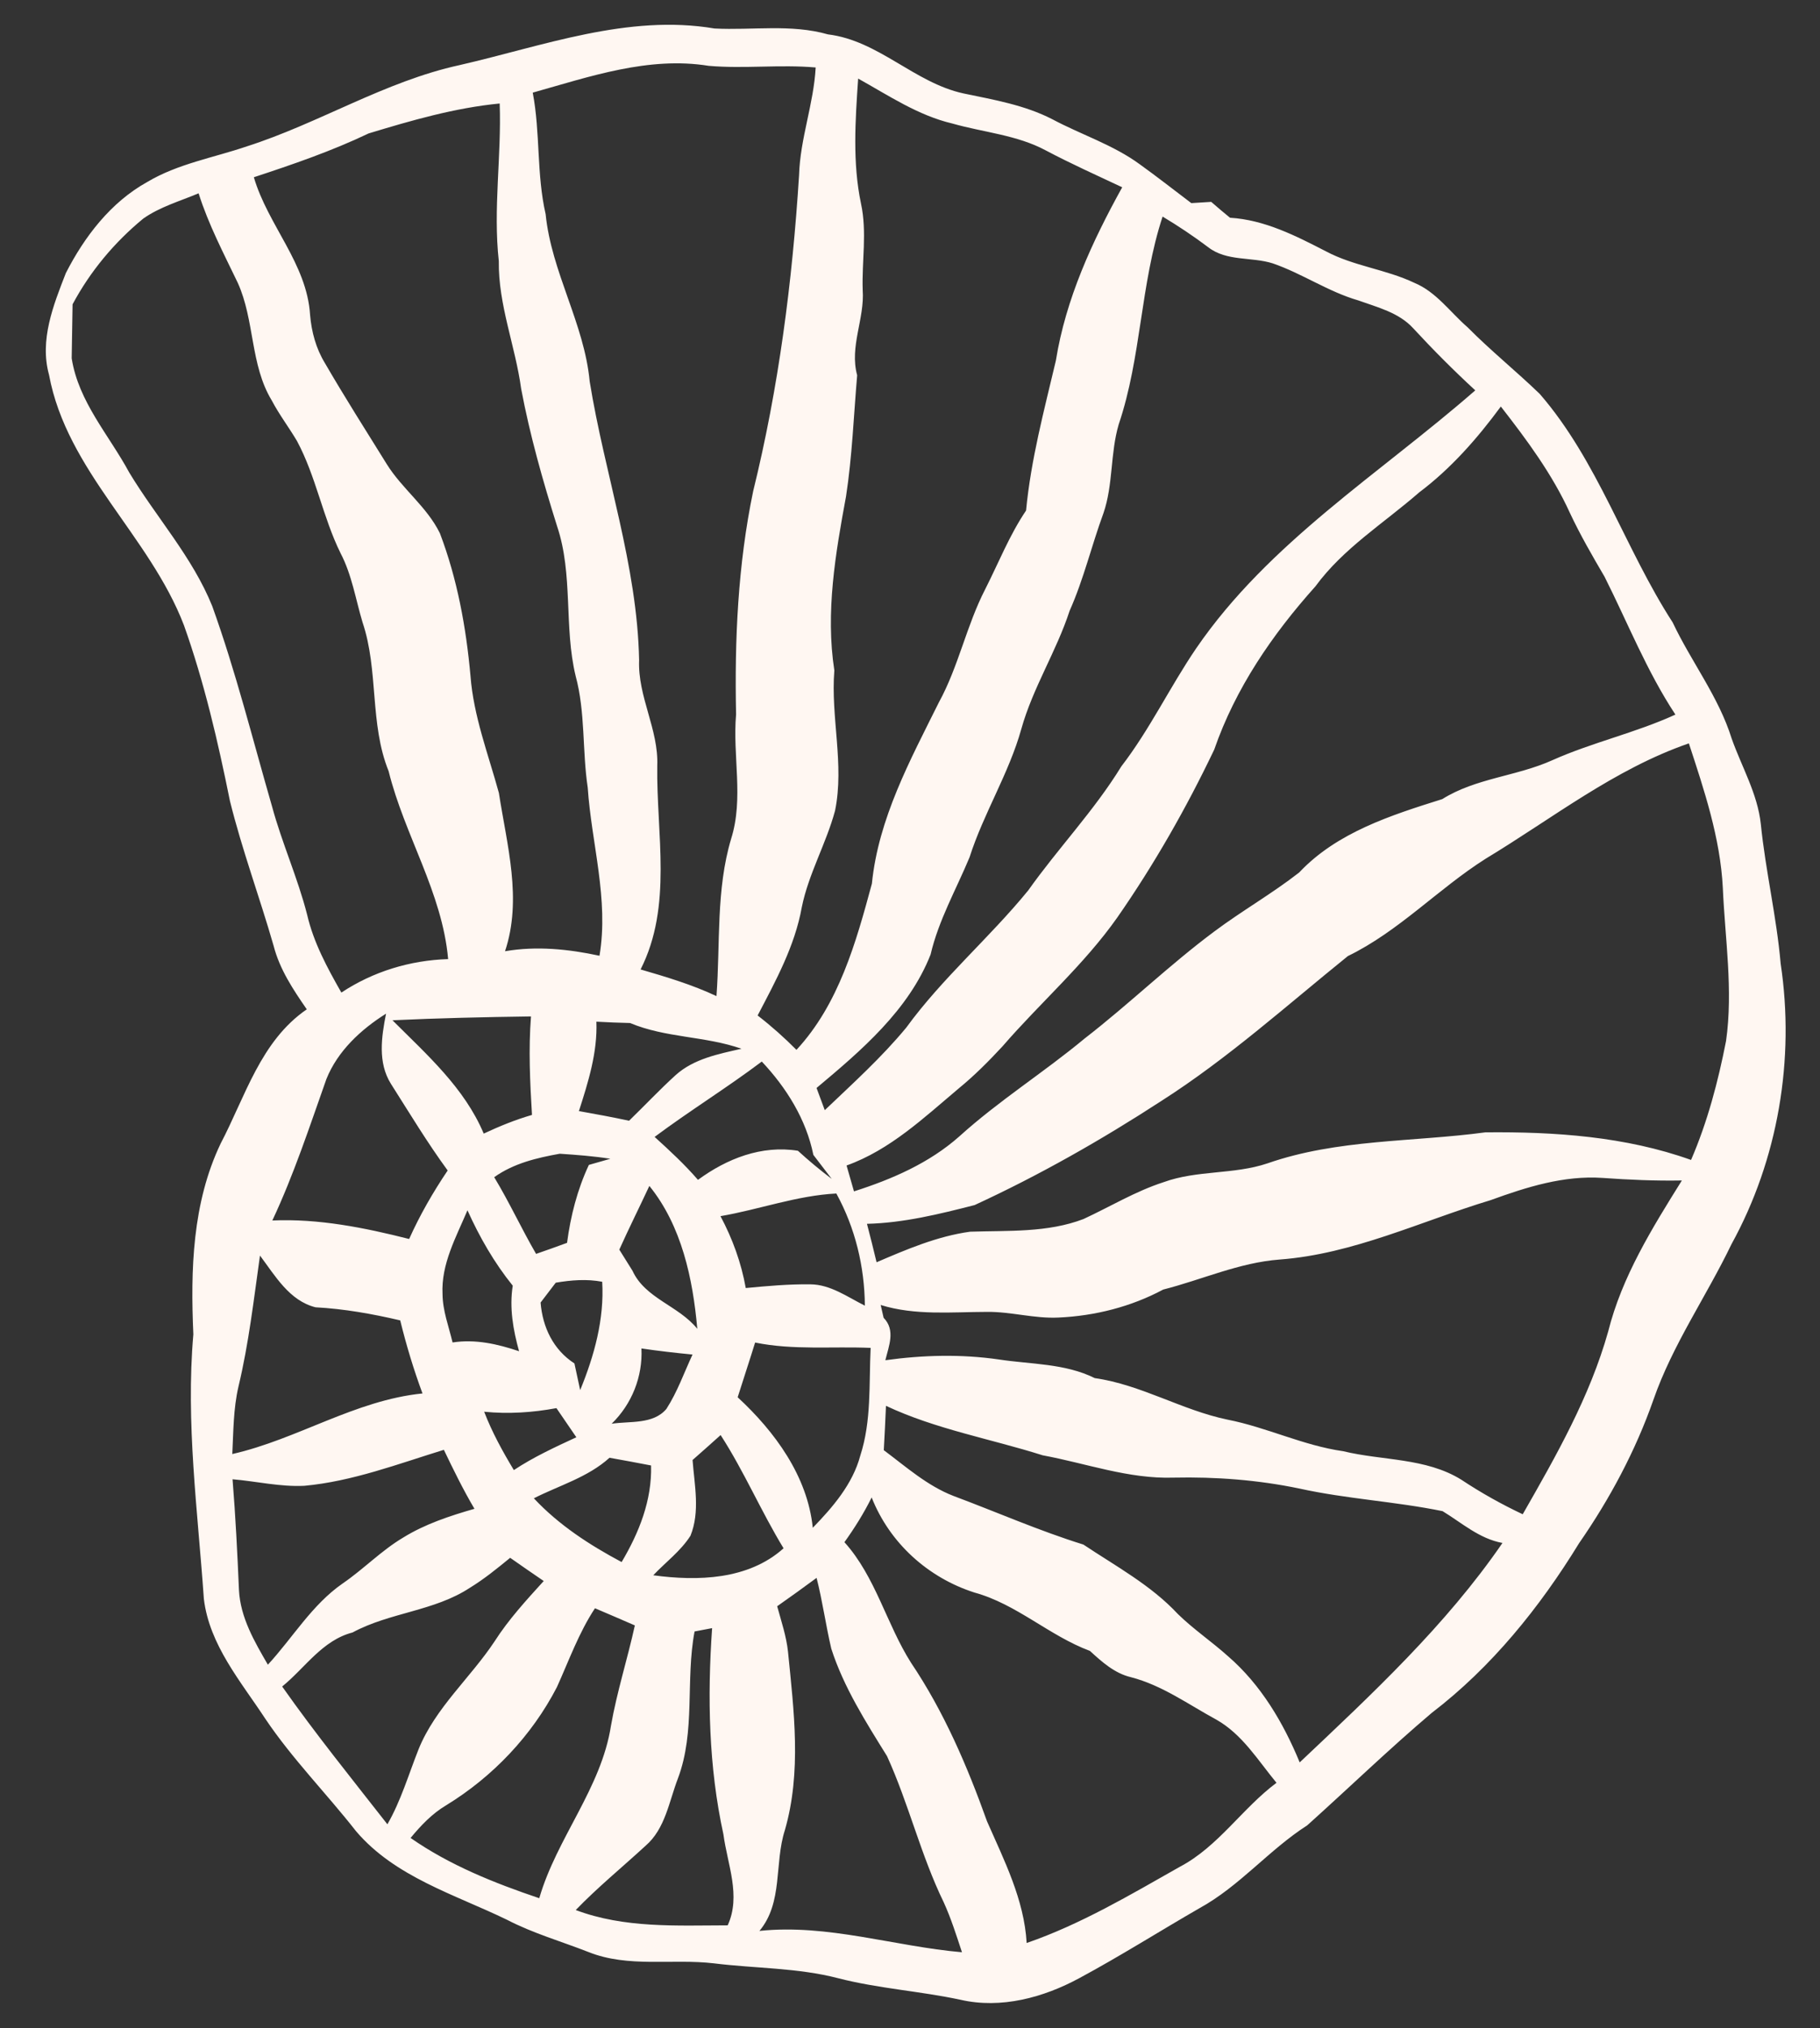 <?xml version="1.0" encoding="UTF-8" standalone="no"?><svg xmlns="http://www.w3.org/2000/svg" xmlns:xlink="http://www.w3.org/1999/xlink" clip-rule="evenodd" fill="#000000" fill-rule="evenodd" height="521.4" preserveAspectRatio="xMidYMid meet" stroke-linejoin="round" stroke-miterlimit="2" version="1" viewBox="55.2 43.7 468.0 521.4" width="468" zoomAndPan="magnify"><rect x="55.2" y="43.7" width="468.0" height="521.4" fill="#333333" stroke="none"/><g><g id="change1_1"><path d="M955.1,321.17C960.35,319.58 965.68,321.57 970.6,323.35C976.2,326.04 981.53,329.92 984.73,335.38C987.61,339.95 988.65,345.34 990.5,350.37C994.28,361.28 1000.86,371.08 1003.61,382.37C1006.81,394.97 1012.01,407.74 1010.1,420.96C1009.94,426.71 1011.09,432.53 1009.62,438.2C1008.87,445.92 1002.59,451.51 1001.15,458.99C1000.3,463.61 999.62,468.32 997.55,472.59C995.31,477.04 993.9,481.91 991.03,486.03C989.19,488.73 987.23,491.34 985.33,493.99C985.4,494.74 985.53,496.25 985.59,497.01C984.79,497.96 984.02,498.94 983.25,499.92C983.06,505.18 980.75,509.97 978.5,514.61C976.35,518.89 975.99,523.79 974.04,528.15C972.74,531.51 969.72,533.69 967.49,536.39C964.03,539.98 961,543.94 957.63,547.6C947.62,556.7 934.49,561.07 923.43,568.61C917.53,571.57 912.32,575.86 906.02,577.99C901.74,579.62 897.73,582.13 893.13,582.73C886.04,583.62 879.13,585.46 872.03,586.25C857.57,588.78 842.3,586.58 829.25,579.8C821.23,576.18 813.8,571.23 805.39,568.53C797.56,566 790.15,562.26 783.29,557.74C773.42,552.01 764.17,544.91 757,535.98C751.35,529.63 745.3,523.67 739.49,517.5C735.61,511.76 730,507.45 726.52,501.44C722.86,495.43 718.95,489.57 715.47,483.46C712.39,478.09 710.48,471.68 711.75,465.49C712.92,459.31 713.15,452.99 714.57,446.86C716.03,440.65 715.75,434.24 716.38,427.93C716.97,421.58 715.36,414.95 717.64,408.83C719.16,404.66 720.28,400.34 722.24,396.34C725.9,388.31 728.32,379.19 735.13,373.1C740.78,368.45 745.88,363.15 751.87,358.91C757.47,355.04 762.86,350.15 769.85,349.14C783.19,347.89 796.53,345.73 809.97,346.58C819.74,345.91 829.91,345.94 839.03,350.03C846.25,353.6 854.75,355.73 859.72,362.62C862.66,360.48 865.7,358.35 869.25,357.35C876.56,355.06 883.68,352.21 891.08,350.19C900.03,348.16 908.98,345.86 917.57,342.57C931.02,337.05 940.55,324.23 955.1,321.17M957.69,324.55C951.09,325.75 946.19,330.49 940.57,333.7C933.85,337.98 927.95,343.62 920.57,346.8C910.7,350.62 900.49,353.42 890.41,356.6C884.87,358.24 879.64,360.77 874.08,362.33C869.87,363.41 866.08,365.59 862.39,367.81C865.7,372.56 867.54,378.12 867.86,383.9C877.96,382.76 886.5,376.82 896.17,374.18C903.32,371.09 911.4,372.32 918.66,369.68C922.15,368.54 925.83,367.89 929.08,366.09C934.5,363.25 940.63,362.09 945.96,359.06C948,357.79 949.89,356.27 952.01,355.09C957.36,351.66 964.11,352.22 969.76,349.49C974.16,347.25 978.5,344.83 983.2,343.22C981.94,340.42 981.01,337.41 979.17,334.92C975.451,330.61 970.943,327.034 965.89,324.489M965.15,360.59C962.58,360.87 960.08,361.61 957.9,363.01C952.79,366.14 947.81,369.48 942.8,372.76C939.08,375.19 936.45,379.04 932.47,381.1C925.61,383.9 918.3,385.42 910.95,386.26C904.83,386.87 899.11,389.25 893.27,391C885.38,392.41 877.24,394.96 869.26,392.51C870.2,397.27 869.82,402.13 868.92,406.87C877.54,408.11 885.9,405.25 894.41,404.47C900.01,403.49 905.81,403.86 911.3,402.23C918.71,400.25 926.68,401.51 933.96,398.87C940.77,396.55 947.66,394.41 954.7,392.91C961.19,391.87 967.35,389.12 974,389.05C981.95,387.98 989.95,389.09 997.93,388.61C997.11,381.83 995.04,375.28 992.91,368.82C990.09,363.26 987.93,357.42 985.84,351.55C978.61,353.86 972.92,359.92 965.15,360.59M771.31,354.44C767.15,354.75 763.55,356.98 760.09,359.1C764.29,362.79 769.36,365.58 772.71,370.18C774.95,373.29 777.83,375.91 779.88,379.18C782.02,382.46 783.34,386.18 784.51,389.9C787.36,388.12 790.35,386.57 793.35,385.04C791.04,378.13 788.23,371.28 787.38,363.99C787.11,360.33 787.89,356.7 788.11,353.06C782.52,353.65 776.91,354.06 771.31,354.44M791.94,352.93C794.42,362.77 800.55,371.37 801.83,381.59C805.42,380.16 809.11,378.95 812.84,377.94C813.73,373.68 814.39,369.38 814.52,365.03C815.42,361.03 819.17,358.78 822.17,356.41C815.5,355.63 808.78,355.03 802.2,353.62C798.83,352.92 795.36,353.02 791.94,352.93M827.54,358.16C828.02,365.17 826.78,372.19 825.23,379C828.9,380.54 832.41,382.45 835.77,384.6C839.93,381.4 844.37,378.58 848.73,375.66C851.9,373.57 855.81,374.06 859.35,374.67C856.85,370.9 853.51,367.46 849.2,365.85C841.92,363.47 834.56,361.25 827.54,358.16M736.3,377.83C739.94,379.81 743.96,380.87 747.83,382.3C754.17,384.7 758.81,389.89 764.46,393.44C767.84,395.49 770.82,398.1 773.8,400.68C774.91,398.94 776.06,397.23 777.2,395.5C775.54,393.57 773.88,391.63 772.5,389.49C768.81,384.16 768.48,377.42 765.29,371.84C763.99,367.27 759.75,364.77 756.83,361.35C749.77,366.58 743.08,372.26 736.3,377.83M841.5,389.94C842.67,392.29 843.72,394.69 844.51,397.2C849.48,396.78 854.47,396.42 859.46,396.69C859.19,389.67 858.87,382.66 858.37,375.67C853.28,381.01 848.39,386.84 841.5,389.94M725.63,401.16C734.83,403.58 742.52,410.17 752.09,411.42C757.25,412.2 762.27,413.68 767.39,414.68C768.23,412.65 769.03,410.6 769.85,408.56C766.06,406.19 761.82,404.8 757.74,403.07C750.27,399.43 743.89,393.65 739.39,386.67C738.07,384.57 736.23,382.91 734.31,381.4C730.31,387.44 727.77,394.28 725.63,401.16M809.68,385.97C810.3,389.4 809.61,392.82 808.59,396.1C811.81,395.12 815.14,394.45 818.52,394.9C821.93,392.01 825.77,389.68 829.8,387.75C825.69,386.13 821.54,383.93 816.99,384.27C814.45,384.35 812.09,385.34 809.68,385.97M790.53,395.74C792.58,398.68 794.16,401.9 795.74,405.11C797.19,404.07 798.63,403.02 800.09,401.98C799.33,398.38 799,394.69 799.28,391.02C796.2,392.29 793.33,393.96 790.53,395.74M823.43,398.33C824,399.88 824.61,401.43 825.22,402.99C829.31,403.43 833.35,404.36 837.13,406.02C837.39,406.83 837.89,408.45 838.14,409.26C838.48,406.71 838.61,404.13 838.72,401.56C838.01,398.08 837.09,394.58 834.92,391.69C831.19,394.07 827.2,396.02 823.43,398.33M981.3,395.99C972.49,397.09 964.86,402.25 956.06,403.29C941.97,405.91 928.36,411.18 913.94,411.81C908.38,411.72 903.5,415.04 897.96,414.95C887.64,415.05 876.76,417.82 866.99,413.16C865.95,417.09 864.87,421.04 863.22,424.78C871.2,425.18 879.37,424.3 887.18,426.44C893.36,428.22 899.75,426.33 906.05,426.73C917.39,426.22 928.79,426.46 939.99,428.51C955.83,432.01 971.95,433.7 988.15,434.33C993.7,434.36 999,436.29 1004.55,436.46C1004.9,431.04 1004.07,425.62 1004.41,420.2C1005.66,411.05 1002.34,402.19 999.7,393.59C993.63,394.9 987.34,394.45 981.3,395.99M776.96,412.44C781.49,414.98 786.44,416.83 791.73,416.56C792.08,414.45 792.43,412.34 792.75,410.22C789.7,407.01 788.38,402.71 786.32,398.88C782.35,402.77 779.44,407.51 776.96,412.44M806.94,404.55C805.58,404.87 804.24,405.19 802.91,405.52C808.18,407.53 813.75,408.94 819.44,408.47C819.83,406.11 819.58,403.74 819.13,401.42C818.1,400.68 817.07,399.93 816.06,399.19C812.32,399.58 808.94,401.29 806.94,404.55M845.26,404.31C844.87,406.87 844.47,409.42 843.98,411.96C846.34,414.28 848.81,416.49 851.09,418.88C853.63,421.58 854.44,425.3 855.32,428.77C857.12,423.23 856.68,417.21 858.82,411.76C858.82,410.05 858.84,408.34 858.9,406.64C854.22,406.93 849.7,405.62 845.26,404.31M723.97,406.74C721.36,414.21 722,422.12 722.2,429.87C726.75,431.82 731.42,429.61 735.99,428.89C746.2,426.4 756.78,425.94 767.26,426.42C767.11,425.76 766.83,424.43 766.69,423.77C759.27,422.55 751.55,424.3 744.33,421.78C740.78,420.51 736.63,420.04 733.98,417.11C730.64,413.65 727.51,410 723.97,406.74M797.92,410.42C798.41,413.17 797.94,416.73 800.37,418.68C802.98,420.28 805.93,421.23 808.72,422.45C808.91,419.85 809.14,417.25 809.46,414.67C805.18,414.98 800.97,413.41 797.92,410.42M821.22,413.03C817.05,415.06 816.09,420.17 812.64,423.08C820.21,422.23 828.23,420.33 834.16,415.28C830.89,413.85 827.66,412.33 824.38,410.95C823.32,411.65 822.27,412.34 821.22,413.03M841.62,415.9C839.6,418.24 837.55,420.56 835.26,422.64C838.58,426.95 840.79,432.16 840.04,437.71C838.58,439.39 837.19,441.14 835.89,442.95C837.08,442 838.28,441.04 839.47,440.07C844.84,438.85 849.57,435.73 853.45,431.9C849.33,426.69 845.71,421.12 841.62,415.9M775.07,417.29C774.32,424.06 774.71,431.74 779.64,436.98C785.16,433.43 791.17,430.71 796.6,427.01C795.29,425.62 793.99,424.23 792.71,422.84C788.91,423.22 784.9,424.19 781.21,422.8C778.84,421.37 777.11,419.13 775.07,417.29M819.01,430.29C819.4,433.54 819.77,436.8 819.81,440.08C819.86,443.15 818.02,445.77 816.77,448.44C822.7,448.25 828.54,446.69 833.69,443.7C833.24,437.7 830.98,432.06 829.83,426.19C826.45,428.1 822.82,429.52 819.01,430.29M782.86,441.34C786.07,444.31 789.64,447.24 793.98,448.29C799.3,449.88 804.91,449.34 810.38,449.47C810.49,443.62 809.73,437.71 810.77,431.91C807.97,431.12 805.18,430.26 802.4,429.46C797.32,435.23 790.69,440.35 782.86,441.34M860.43,431.1C858.87,433.22 857.17,435.23 855.35,437.12C862.46,443.4 871.88,445.77 880.86,447.97C890.78,448.72 899.76,453.34 908.62,457.48C914.15,460.34 920.39,461.39 925.98,464.11C930.02,466.04 934.27,467.59 938.06,470.02C945.81,470.57 953.35,472.4 960.93,474C970.33,475.27 979.14,479.08 987.48,483.44C989.21,479.52 990.87,475.57 992.78,471.74C995.05,467.28 995.3,462.19 996.54,457.42C997.64,452.18 1000.57,447.62 1003.02,442.95C996.69,442.67 990.25,442.38 984.04,443.84C979.74,444.88 975.31,444.16 970.95,444.41C966.57,444.83 962.32,442.58 957.98,443.88C951.83,443.5 945.65,443.42 939.54,442.63C930.82,441.23 921.87,439.92 913.09,441.49C905.97,441.09 898.89,443.38 891.8,442.11C886.76,440.88 882.14,438.32 877.02,437.41C871.11,436.5 865.73,433.71 860.43,431.1M721.47,434.71C722.81,445.04 719.61,455.25 718.97,465.54C721.49,464.64 724.04,463.77 726.46,462.6C733.53,458.94 741.31,456.92 748.46,453.45C753.58,450.1 758.76,446.62 764.58,444.59C768.12,443.67 771.75,443.09 775.27,442.1C773.76,440.16 772.28,438.19 770.82,436.22C768.55,436.9 766.31,437.72 763.96,438.03C754.98,439.14 745.75,440.55 736.84,438.2C731.76,436.7 725.88,438.22 721.47,434.71M846.3,441.64C850.45,445.79 854.51,450.08 859.14,453.72C866.8,459.02 873.06,466.03 880.4,471.73C886.92,476.12 892.75,481.46 899.57,485.42C905.29,489.61 911.81,492.51 917.74,496.34C934.11,506.98 944.95,523.62 957.94,537.79C960.88,534.44 963.96,531.22 967.16,528.12C969.48,525.89 970.19,522.63 971.17,519.69C972.38,515.1 975.05,511.08 976.48,506.57C977.42,503.33 976.58,499.57 978.7,496.71C980.32,494.45 981.81,492.1 983.18,489.68C972.82,486.54 961.79,486.99 951.46,483.77C947.03,482.58 942.31,483.17 937.94,481.78C932.98,480.09 927.84,479.02 923,477C916.79,475.14 911.19,471.7 904.9,470.1C898.07,468.37 891.96,464.68 885.21,462.7C880.26,460.78 875.55,458.23 870.31,457.14C861.79,454.02 855.48,446.96 849.64,440.31C848.52,440.75 847.4,441.19 846.3,441.64M834.08,446.37C836.06,452.1 838.64,457.69 842.82,462.18C848.37,468.02 852.83,474.77 858.12,480.83C863.49,487.44 869.59,493.42 874.85,500.14C878.08,504.25 880.79,508.76 884.11,512.81C890.34,518.4 893.14,526.56 895.77,534.27C899.09,539.29 899.5,545.48 902.08,550.85C904.94,556.86 906.53,563.37 909.45,569.36C915.91,564.87 923.2,561.79 930.12,558.1C933.24,556.17 936.38,554.25 939.67,552.61C945.48,549.8 950.61,545.8 955.58,541.73C950.65,538.28 945.98,534.38 942.24,529.64C937.45,524.41 933.49,518.33 927.6,514.23C920.15,507.87 911.84,502.46 902.45,499.46C893.5,495.45 884.81,490.77 876.62,485.36C869.31,480.47 863.37,473.94 856.62,468.38C854.31,466.34 852.08,464.22 850.08,461.89C845.52,456.73 840.5,451.69 837.98,445.15C836.67,445.56 835.37,445.96 834.08,446.37M780.79,446.2C775.65,451.06 768.54,452.87 762.73,456.75C755.44,461.92 747.24,465.67 738.93,468.87C733.05,471.62 727.2,474.79 720.61,475.33C723.64,483.47 728.29,490.87 732.73,498.3C735.94,504.07 741.81,507.55 745.84,512.68C749.16,509.8 753.07,507.32 755.2,503.33C757.4,499.03 760.23,494.96 761.34,490.19C761.87,487.69 763.55,485.74 765.18,483.87C767.34,477.63 772.02,472.58 773.62,466.12C775.71,459.01 780.83,453.07 787.68,450.17C785.27,449.05 782.98,447.69 780.79,446.2M823.4,450.06C825.47,454.58 827.58,459.2 828.38,464.15C828.71,469.89 828.49,475.91 830.72,481.33C832.69,485.33 835.12,489.11 836.6,493.34C838.58,498.39 837.99,503.97 839.84,509.06C843.8,519.6 843.59,531.03 845.34,542.02C845.7,552.52 845.23,563.32 841.9,573.36C847.74,575.72 853.89,577.18 860.09,578.24C867.85,579.15 875.61,577.71 883.34,577.19C890.89,576.62 898.05,574.02 905.13,571.51C900.97,560.33 893.23,551.05 886.89,541.09C882.14,533.97 875.55,528.17 871.6,520.51C863.87,511.39 855.59,502.63 848.91,492.69C842.8,483.77 837.2,474.45 832.44,464.74C830.94,459.42 829.47,454.02 829.2,448.46C827.26,449.02 825.33,449.55 823.4,450.06M815,451.33C813.15,453.22 810.74,452.22 808.56,451.75C809.49,457.43 809.78,463.24 809.09,468.97C808.46,473.88 808.75,479.02 806.61,483.61C805.78,490.68 802.06,496.95 800.79,503.92C799.76,509.93 797.13,515.52 796.42,521.59C795.11,527.59 795.74,534.16 792.53,539.63C790.62,542.66 788.95,545.82 787.5,549.09C796.49,553.95 805.57,558.85 815.55,561.4C823.94,563.29 831.42,567.71 838.75,572.04C838.58,568.01 838.66,563.99 838.85,559.98C839.11,554.11 837.18,548.47 835.07,543.08C831.61,532.54 826.38,522.41 825.28,511.23C824.67,505.12 821.94,499.54 820.3,493.68C817.57,488.87 816.05,483.4 815.67,477.89C815.4,474.24 816.4,470.65 816.27,467.01C816.13,461.61 815.43,456.12 816.93,450.84C816.45,450.96 815.48,451.21 815,451.33M788.21,462.58C785.91,469.22 783.23,475.72 781.3,482.49C778.13,487.5 775.39,492.9 771.1,497.09C768.82,499.54 767.02,502.36 764.85,504.89C760.67,509.96 754.97,513.51 749.02,516.13C759.67,526.87 770.33,537.81 783.07,546.12C783.63,542.58 785.96,539.9 787.68,536.91C788.98,529.68 789.18,522.3 790.59,515.09C791.75,508.77 792.08,502.35 791.79,495.94C791.4,489.13 793.64,482.62 794.7,475.99C797.02,468 798.27,459.64 801.64,452.01C799.38,451.97 797.13,451.91 794.9,451.84C792.46,455.28 789.66,458.56 788.21,462.58Z" fill="#fff7f2" fill-rule="nonzero" transform="scale(1.693) rotate(-88.625 375.459 670.587)"/></g></g></svg>